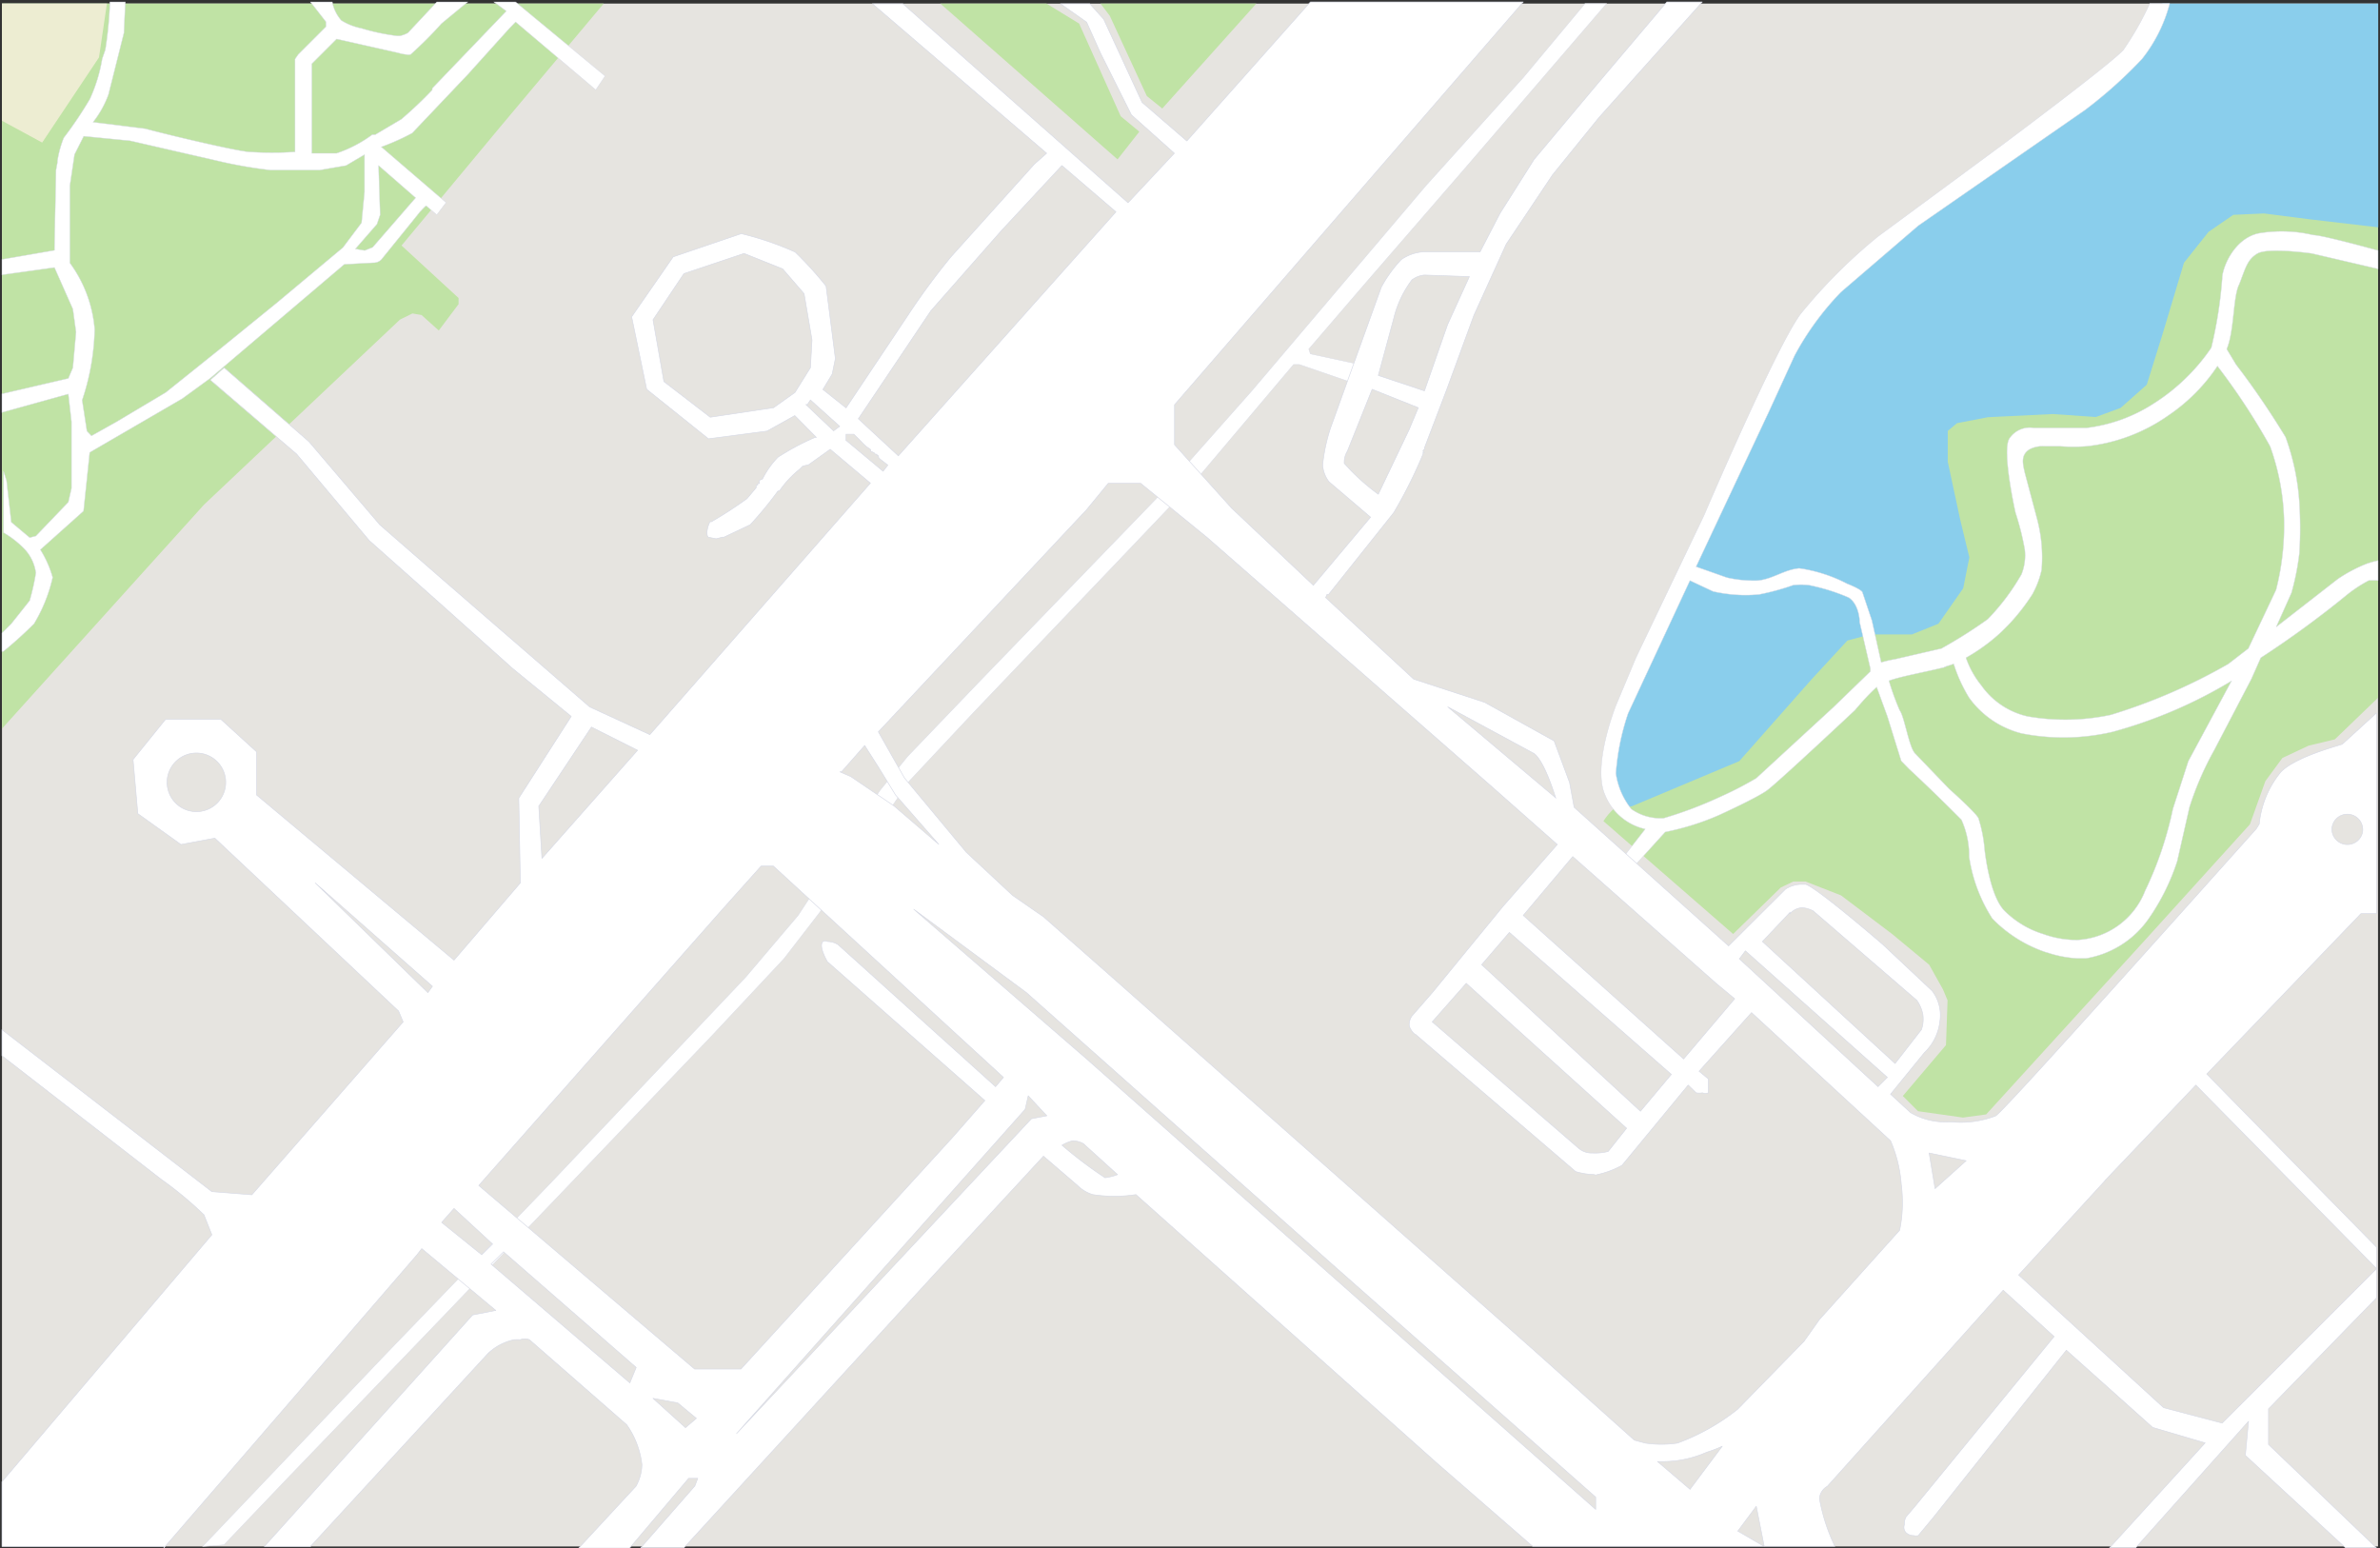 <svg xmlns="http://www.w3.org/2000/svg" width="1202" height="782" fill="none" viewBox="0 0 1202 782">
  <rect x="0" y="0" width="1202" height="782" fill="#333333" stroke="none"/>
  <path fill="#E6E4E0" d="M1 1.8h1200V781H1V1.8z"/>
  <path fill="#C0E3A5" d="M968.8 561.3l-7.8-7.8 21.8-25.7.8-22.6-2.3-5.5-7-12.5-18.7-15.5-25.8-19.5-17.9-7h-6.2l-6.3 3-24.1 23.5-65.5-57a30.4 30.4 0 0 1 15.6-12.4 342.9 342.9 0 0 0 52.2-25.7 160.5 160.5 0 0 0 25.7-29.6 124.7 124.7 0 0 1 27.3-27.3 93.5 93.5 0 0 1 27.3-3.1 34.3 34.3 0 0 0 17.9-7 44.4 44.4 0 0 0 11.7-18.7c.8-4.7.8-9.4 0-14 0-6.3-9.4-43.7-10.1-48.4-.5-4.9.6-9.8 3-14a12.5 12.5 0 0 1 10.2-5.5l64.7-2.3a44.5 44.5 0 0 0 17.1-7c4.6-3.2 8-7.9 9.4-13.2.8-4 13.2-51.5 17.1-57 4-5.4 14.8-21 26.5-24.9a66 66 0 0 1 27.3 0l48.3 6.3v241.5l-21.8 21-13.3 3.2-13.2 6.2-8.6 11.7-7.8 21.8-53 58.5-80.2 88-11.7 1.6-22.6-3.2zM1 1.8h303.9L252.7 64l-49.9 60 28.8 26.5v3.1l-10 13.3-8.7-7.8-4.6-.8-6.3 3.1-99 93.5L1 368V1.8zm473.8 0h53.7L545 11.9l21 46.8 9.4 7.8-11 14-89.5-78.7zm104.4 46.7L560.5 8l-4.7-6.2h78.7l-47.5 53-7.8-6.3z"/>
  <path fill="#8ACEEC" d="M824.6 407l53.8-22.6L915 343l18-19.5 11.6-3.1h21L979 315l12.5-17.9 3.1-15.6-4.7-19.4-6.2-28.9v-15.6l4.7-3.9 15.6-3 32.7-1.6 21.8 1.5 12.5-4.6 13.2-11.7 7.8-25 11-36.6 12.4-15.6 12.5-8.6 15.5-.7 23.4 3 34.3 4V1.8h-109l-10.2 19.5-35 32-52.3 37.3-50.6 39L918 153l-14 19.4-21 45.2-18.7 42.9-31.2 67-18.7 43.6-2.3 21L816 404l3.9 3.9 4.6-.8z"/>
  <path fill="#fff" stroke="#D6D9E5" stroke-width=".2" d="M102.3 781l92-96.6 84.1-87.3 98.2-103.6 26.5-31.2 41.3-63.1 14-17.2 37.4-39 88-91 48.4-54.6 88-103.7 49.1-54.5 31.2-37.4h10.9l-71 82.6-50.6 58.4-28.8 33.5.8 2.4 25 5.4-3.2 9.4-27.3-9.4h-3l-46.8 55.4-44.5 46.7-70 73.3-32.8 35-45.2 66.3-18 23.3-36.5 39L223 665.7l-78.7 81.8-31.2 32.7-10.9.8zm931.2-300a67.9 67.9 0 0 1-27.3-17.1 78.8 78.8 0 0 1-11.7-31.2 44.4 44.4 0 0 0-3.9-18.7 920.6 920.6 0 0 0-26.5-25.7l-3.9-4-7-22.5-5.4-14.8c-4 3.6-7.5 7.6-11 11.7 0 0-39 36.6-44.4 40.5-5.4 3.9-24.1 12.4-24.1 12.4-8.8 3.9-18 6.7-27.3 8.6l-15.6 17.2-5.4-4.7 10.9-14a28.8 28.8 0 0 1-20.3-17.2c-6.2-14 4-41.3 5.5-45.2l10.1-24.1 34.3-71.7s36.6-85.7 49-102.1a269 269 0 0 1 39-39l62.4-46s55.3-41.2 61.5-48.2a153 153 0 0 0 13.3-23.4h10.1a75.8 75.8 0 0 1-14 28 228.5 228.5 0 0 1-28.8 25.8L968.8 114l-39 33.5a143.4 143.4 0 0 0-23.4 32l-13.2 28.8-36.6 77.9 15.6 5.5a61.6 61.6 0 0 0 15.5 1.5c7.8-.8 13.3-5.5 21-6.2a75.6 75.6 0 0 1 24.2 7.8s7.8 3 7.8 4.6l4.7 14 4.7 21.1a63.2 63.2 0 0 1 7-1.6l23.4-5.4a244.1 244.1 0 0 0 23.4-14.8c6.6-6.8 12.3-14.4 17-22.6a25.7 25.7 0 0 0 1.7-12.5 133.8 133.8 0 0 0-4.7-18.7s-7-31.2-3.1-37.4a12.4 12.4 0 0 1 12.4-5.4h26.5a80.3 80.3 0 0 0 34.3-12.5 99.6 99.6 0 0 0 28.8-28 217.5 217.5 0 0 0 5.5-35.1c0-4.7 5.4-19.5 18-22.6a69.3 69.3 0 0 1 28 .8c4.6 0 32.7 7.8 32.7 7.8v9.3l-33.5-7.8s-21.8-3.1-27.3 0c-5.4 3.1-6.2 7.8-9.3 15.6-3.2 6.2-2.4 23.4-6.3 32.7l4.7 7.8c9 11.7 17.3 24 25 36.6a119.3 119.3 0 0 1 7 33.5c.5 8.3.5 16.7 0 25a129.2 129.2 0 0 1-4 20.2l-7.7 17.2 31.1-24.2a74.7 74.7 0 0 1 14.8-7.8c1.8-.6 3.6-1.1 5.5-1.5v10.1a32 32 0 0 0-4.7 0 67.2 67.2 0 0 0-11.7 7.8 498.9 498.9 0 0 1-42.8 31.2L1137 343l-18.7 35.8a156.7 156.7 0 0 0-12.5 28.8l-6.2 27.3a110.6 110.6 0 0 1-14.8 29.6 48.3 48.3 0 0 1-31.2 19.5h-4.7a57.6 57.6 0 0 1-15.5-3.1v0zm-50.7-144.2c-9.3 2.4-22.6 4.7-28.8 7 1.5 5.1 3.3 10 5.4 14.9 2.4 3 4.7 18.7 7.8 21.8l17.2 17.9s13.2 11.7 14.8 14.8a70.3 70.3 0 0 1 3.1 15.6s2.3 23.4 10.1 31.2a47.5 47.5 0 0 0 19.5 11.7 49.9 49.9 0 0 0 17.2 3 39 39 0 0 0 34.3-24.9c6.3-13 11-27 14-41.3l7.8-24.1 21.8-40.5a235.2 235.2 0 0 1-60 25.7 109 109 0 0 1-46 .8 46.8 46.8 0 0 1-26.5-18 76.4 76.4 0 0 1-7.8-17.1 84.5 84.5 0 0 1-4.7 1.5h.8zm-160.5 23.4a120.8 120.8 0 0 0-6.2 30.4 37.4 37.4 0 0 0 7.8 18 25.7 25.7 0 0 0 16.3 4.6 205 205 0 0 0 28.8-10.9 176.9 176.9 0 0 0 18-9.3l39-35.9 18.6-18v-1.5l-5.4-23.4c0-2.3-.8-9.3-5.5-12.4a99.7 99.7 0 0 0-20.2-6.3c-2.6-.3-5.2-.3-7.8 0a121.5 121.5 0 0 1-17.2 4.7c-7.8.8-15.7.2-23.3-1.5l-11.7-5.5-31.2 67zM1024.9 227c-4.7 3-3.1 7.8-2.3 11.7l6.2 23.3a75.6 75.6 0 0 1 2.3 25.8 45 45 0 0 1-4.7 12.4c-5 7.8-11 14.9-17.9 21a94.8 94.8 0 0 1-15.6 11 46 46 0 0 0 7.8 14 39 39 0 0 0 23.4 15.6 109.8 109.8 0 0 0 42-.8 287.6 287.6 0 0 0 59.3-25.7l10.1-7.8 14-29.6a130.2 130.2 0 0 0 4-36.6 118.3 118.3 0 0 0-7-35.9 330.9 330.9 0 0 0-26.6-40.5 91.2 91.2 0 0 1-24.9 25 88 88 0 0 1-41.3 15.5c-4.4.3-8.8.3-13.2 0h-7.8c-2.7-.2-5.4.3-7.8 1.6v0zM1 329v-9.3l4.7-4.7 9.3-11.7c1.3-4.6 2.4-9.3 3.1-14a21.8 21.8 0 0 0-6.2-12.5A49.9 49.9 0 0 0 1.8 269V238l1.5 4.7 2.4 21 9.3 7.8 3.1-.8 16.4-17.1 1.6-7v-33.6l-1.6-14L1 208.3v-9.4l33.5-7.8 2.3-5.4 1.6-18-1.6-11.6-9.3-21L1 138.8v-7.8l26.5-4.6v-1.6l.8-39L29 82v-.7c.6-4 1.7-8 3.2-11.7A198 198 0 0 0 45.4 50a80.3 80.3 0 0 0 6.2-20.3l1.6-4.6a198.7 198.7 0 0 0 2.3-23.4V1h7.8l-.7 15.6-7.8 31.1a50.6 50.6 0 0 1-7.8 14L73.5 65c5.4 1.6 43.6 10.9 52.2 11.7 7.8.5 15.6.5 23.3 0V29.8l1.6-2.3 14-14V11L156.8 1h11c.7 3.5 2.3 6.7 4.6 9.3a30.4 30.4 0 0 0 10.2 4 104.5 104.5 0 0 0 17.9 3.8h1.5c1.4-.3 2.7-.8 4-1.5L220.6 1h15.6l-13.2 10.9a197.9 197.9 0 0 1-15.6 15.6 3.9 3.9 0 0 1-2.3 0c-1.4-.1-2.7-.4-4-.8l-31.1-7-12.5 12.5v45.2h12.5a64.7 64.7 0 0 0 18-9.4h1.5l13.2-7.8c5.5-4.7 10.7-9.6 15.6-14.8v-.8l37.4-39-6.2-4.6h10.9l45.2 37.4-4.7 7-40.5-34.3-3.1 3.2-21 23.3-28.1 29.6a117 117 0 0 1-15.6 7l32.7 28.1-4.7 6.2-5.4-4.6-.8.7-.8.8-1.5 1.6-2.4 3-17.1 21.1a5.4 5.4 0 0 1-4 1.6l-14.7.8-67.8 57.6-14 10.2-46.8 27.2-3.1 29.6-21.8 19.5a54.5 54.5 0 0 1 6.2 14 78.7 78.7 0 0 1-9.4 23.4 203.6 203.6 0 0 1-15.5 14v0H1zM37.6 78.3l-2.3 15.5v39a65.5 65.5 0 0 1 12.5 33.5 120 120 0 0 1-6.3 35.8l2.4 15.6 2.3 2.4 12.5-7 25-14.9 27.2-21.8 28.8-23.4 33.5-28 9.4-12.5 1.5-15.6V78.1l-9.3 5.5-13.3 2.3h-25a231 231 0 0 1-23.3-3.9L65.7 71.1l-23.4-2.3-4.7 9.3zM192 108.5l-1.6 4.7-10.9 12.5 4.7.8 4-1.6 21.7-25-18.7-16.3.8 25z"/>
  <path fill="#EDEDD2" d="M1 1.8V61l20.3 11L50 29 54 1.8H1z"/>
  <path fill="#fff" stroke="#D6D9E5" stroke-linejoin="round" stroke-width=".3" d="M82.8 781H1v-32.7l106-124.7-4-10.1a185.6 185.6 0 0 0-21.7-18L1 533.2V520l106 81.8 20.2 1.6 76.4-87.3-2.3-5.5-92.8-87.3-17.1 3.2-21.8-15.6-2.4-27.3 16.4-20.3h28l18 16.4v21.8l99.7 83.4 33.5-39-.8-42.8 26.5-41.3-29.6-24.2-37.4-33.5-35-31.1-36.7-43.7-43.6-37.4 7-6.2L156 223l35.8 42 29.6 25.8 76.4 66.2 30.4 14 111.4-127-20.3-17.1-10.9 7.8-3 .7-1.6 1.6a50.7 50.7 0 0 0-10.2 11v0h-.7a189.4 189.4 0 0 1-14 17l-13.3 6.3h-.8l-3.1.8-4-.8c-1.5-1.6 0-6.3.9-7.8h.7c6.2-3.6 12.2-7.5 18-11.7l4.6-5.5V245h.8v-.8h.8v-1.6l1.6-.7c2-4 4.6-7.7 7.8-11a128 128 0 0 1 18.7-10h.7l-10.9-11-14 7.8-29.6 3.9-31.2-25L319 160l21-30.3 34.4-11.7a155.9 155.9 0 0 1 27.2 9.3 179.4 179.4 0 0 1 15.6 17.2l4.7 36.6-1.6 7.8-4.7 7.8 11.7 9.3 31.2-46.7a350.5 350.5 0 0 1 21.8-29.6l42.1-46.8 6.2-5.5-88-75.5H456l113.7 100.5 23.4-25L571.4 58l-15.6-31.2-7-15.6-13.2-9.3h14.8l7 7.8 19.4 42 22.6 19.5L661.8 1h107.5L593.2 204.4v20.2l28.8 32 41.3 39 28.9-34.4-21-17.9a15.6 15.6 0 0 1-3.2-8.5 87.3 87.3 0 0 1 4-18.7l25.6-71a64.7 64.7 0 0 1 10.1-14 21.8 21.8 0 0 1 11-3.9h28.8l10.1-19.5 17.2-27.2 32.7-39L841.8 1h17.9l-52.2 58.4-23.4 28.9-23.4 35-16.3 35.9-14 38.2-11 28.8v.8a.8.8 0 0 0-.7.7.8.8 0 0 0 .7.8h-.7v.8a236.1 236.1 0 0 1-14.8 29.6L671 300.2h-.8l-.7 1.6L714 343l35.8 11.7 35.1 19.5 7.8 21 2.3 12.5 78 70 28.8-28.7a15.6 15.6 0 0 1 7.8-2.4h2.3v0c3.1.8 17.2 11.7 39 30.4l24.9 23.4a20.3 20.3 0 0 1 3.9 15.6 25.7 25.7 0 0 1-7.8 15.6l-17.1 21 10.1 9.3a35 35 0 0 0 18.7 4.7h2.3c7.5.7 15-.4 21.9-3 2.3-.9 46.7-50 131.7-145l1.5-2.4a49 49 0 0 1 11-26.4c7.7-7.8 29.5-13.3 31-14l17.2-15.7v101.3h-7.8l-77.9 81 85.7 87.4v25.7l-54.5 56v18l54.5 52.2h-15.6L1134 735l1.6-17.2-57 63.9h-13.2l48.3-53-26.5-7.8-43.6-39-67 84.2-7.8 9.4c-.8.2-1.6.2-2.3 0a5.5 5.5 0 0 1-4-1.6 3.9 3.9 0 0 1-.7-3.9 7.8 7.8 0 0 1 .8-3.9l4.6-5.4 70.2-85.7-25.7-23.4-18.8 21-70 78a7.8 7.8 0 0 0-4 6.2 92 92 0 0 0 7.8 24.1H774l-48.3-42-152-135.6a71.7 71.7 0 0 1-21.8 0 18.7 18.7 0 0 1-7.8-4.7L527 583.9 472.4 643l-127 138.7h-21.8l27.3-31.2 1.5-3.9h-4.6L318 781.8h-25.7l28.9-31.2a23.4 23.4 0 0 0 3-10.9 43.6 43.6 0 0 0-7.7-20.2v0l-49.1-42.9a6.3 6.3 0 0 0-4.7 0 21.9 21.9 0 0 0-3.1 0 27.3 27.3 0 0 0-13.2 7L156.8 781h-23.3l105.2-116.9 11.7-2.3-37.4-31.2-2.4 3.1-127.8 148v-.7zm794.8-7.8L891 781l-4-20.3-9.3 12.5zM548.8 534.8l257.1 227.5v-6.2L672.7 638.4 518.4 501.3l-56.9-42.1 87.3 75.6zm304.7 217.4l16.3-21.8a60.8 60.8 0 0 1-7.8 3 54.6 54.6 0 0 1-21 4.7h-3.9l16.4 14zM527 463l32.7 28.8L774 681.3l51.4 46 5.5 1.5c5.4.8 11 .8 16.3 0a109 109 0 0 0 30.4-17.1l33.5-34.3 7.8-11 40.5-45.1c1.6-7.7 1.8-15.6.8-23.4a67.8 67.8 0 0 0-5.4-21.8l-70.2-64.7-26.5 29.6 4.7 3.9v7c-1 .4-2 .4-3 0a9.4 9.4 0 0 1-3.2 0l-4-3.9-33.4 40.5a45.2 45.2 0 0 1-12.5 4.7v0a1.6 1.6 0 0 1-1.5 0c-3.2-.1-6.3-.6-9.4-1.5l-81-69.4c-.8 0-3.1-3.1-3.1-4.7 0-1.7.5-3.3 1.5-4.6l10.2-11.7 35.8-43.7 27.3-31.1-33.5-29.6-143.4-125.5-33.5-27.3h-16.4l-10.9 13.3-105.2 112.2 13.2 23.3 31.2 37.5 23.4 21.8L527 463zm-9.4 97.4L372 724l148.9-159 7.8-1.5-9.4-10.1-1.6 7zM346.2 721l5.5-4.7-9.4-7.8-12.5-2.3 16.4 14.8zm716.9-124.7l-43.6 47.6 73.2 67 29.6 7.8 78-78L1109 548l-46 48.3zM248 638.4l70.1 60 3.2-7.8-67-58.4-6.3 6.2zm116.9-179.2L241.8 598.7l109 92.7h23.4L481 574.5l16.4-18.7-79.5-70.1s-4.7-7.8-2.3-10.2a2.3 2.3 0 0 1 2.3 0c2 0 3.8.6 5.4 1.6l79.5 71.7 4-4.7-116.2-106.7h-6.2l-19.5 21.8zM223.1 617.4l20.2 16.3 5.5-5.4-19.5-18-6.2 7zm754.3-17.2l15.6-14-18.7-3.9 3 18zm-441-21.8a211.9 211.9 0 0 0 21.7 16.4c2.2-.3 4.3-.8 6.3-1.6l-17.2-15.6a11.7 11.7 0 0 0-5.4-1.5v0a20 20 0 0 0-5.5 2.3v0zm187-62.3l74 63.9a10.1 10.1 0 0 0 6.2 2.3h.8c2.6.1 5.2-.1 7.8-.8v0l9.3-11.7-81-73.2-17.2 19.5zm24.9-28.9l80.2 74 15.6-18.6-81.8-71.7-14 16.3zm130.1-3l70.1 64.6 4.7-4.7-71.7-63.9-3 4zm25.7-23.5l-14 14.8 67 61.6 13.3-17.1c.9-2.5 1.1-5.2.7-7.8a18.7 18.7 0 0 0-3-7v0L915.7 460a15.6 15.6 0 0 0-5.4-1.6 8.6 8.6 0 0 0-6.3 3.1v-.8zm-134.8 1.6l81 72.5 25.8-30.4-9.4-7.8-72.4-64-25 29.7zm-553.2 39l2.3-3.2-59.2-52.2 56.9 55.4zm56-94.3l1.6 26.5 48.3-54.6-23.3-11.7-26.5 39.8zM425 389.8h-.8l5.5 2.4 21.8 14.8 22.6 19.4-21.8-24.9-8.6-14-7-11-11.7 13.3zm752.7 28.9a7.8 7.8 0 0 0 4.8 7.2 7.8 7.8 0 0 0 10.7-5.7 7.8 7.8 0 1 0-15.5-1.5zM84.4 395.3a14.8 14.8 0 1 0 .8-5 14.8 14.8 0 0 0-.8 5.8v-.8zm701.3 7.8s-5.5-18.7-11-22.6L731.2 357l54.6 46zM680.5 227.8a10.9 10.9 0 0 0-1.6 6.2 107.5 107.5 0 0 0 17.2 15.6l15.6-32.7 4.6-11-23.3-9.3-12.5 31.2zm-253.3-5.5L446 238l2.4-3.1-4-3.1-.7-.8v0-.8a.8.8 0 0 0-.8 0v0-.8h-.8l-.7-.8-1.6-.7a3.2 3.2 0 0 1 0-.8v0l-2.3-1.6-1.6-1.5-2.3-2.4-2.4-2.3h-3.9v3.1zm78.7-106L470.1 157l-36.6 54.5 20.2 18.7L563.6 107l-27.3-23.4-30.4 32.7zm-98.1 88h-.8l14 13.3 3.1-2.3-14.8-13.3-1.6 2.4zm-62.4-66.1l-15.6 23.3 5.5 31.2 23.4 18 32-4.8 10.8-7.7 7.8-12.5.8-14-4-23.4-10.8-12.5-19.5-7.8-30.4 10.2zm367.8 3a53 53 0 0 0-9.3 19.6l-7.8 28.8 23.3 7.8 11.7-33.5 11-24.2-22.7-.8c-2.2.2-4.4 1-6.2 2.4v0z"/>
</svg>
